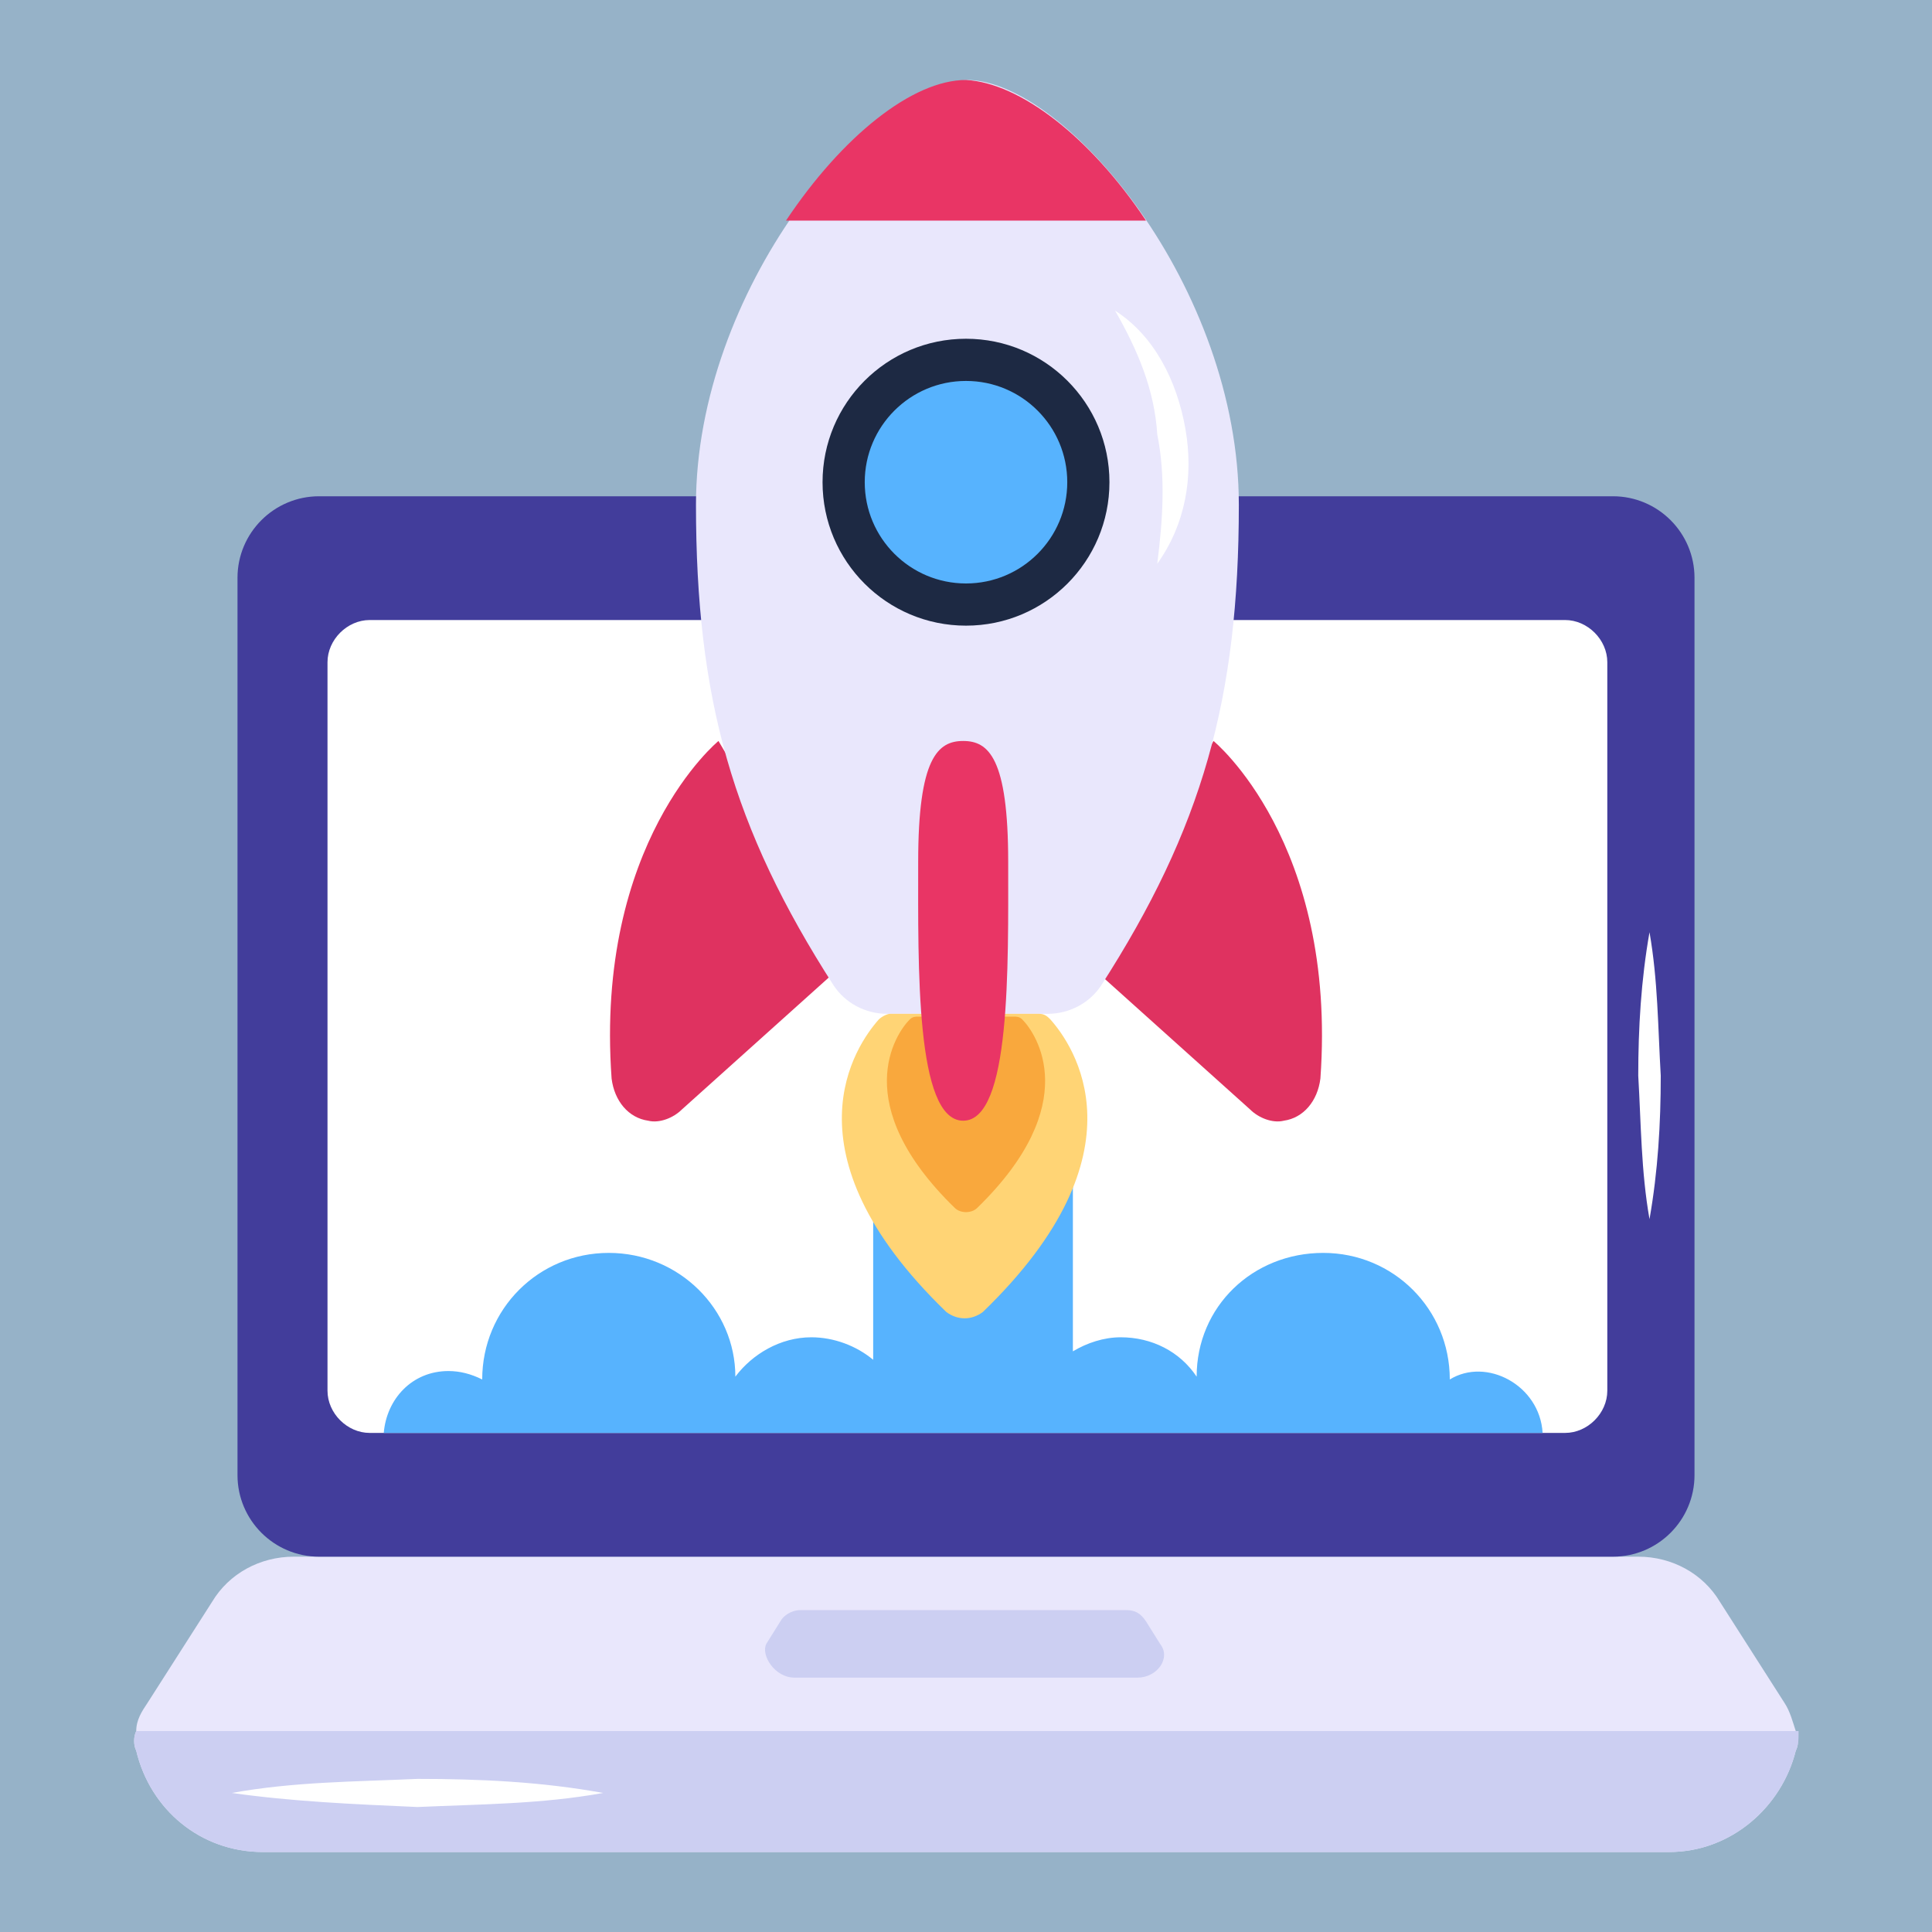 <svg xmlns="http://www.w3.org/2000/svg" version="1.1" xmlns:xlink="http://www.w3.org/1999/xlink" width="512" height="512" x="0" y="0" viewBox="0 0 68 68" style="enable-background:new 0 0 512 512" xml:space="preserve" class=""><rect width="68" height="68" fill="#96b2c8" shape="square"></rect><g transform="matrix(0.99,0,0,0.99,0.34,0.34)"><path fill="#e9e7fc" d="M63.5 61.9c-.5 2-2.3 3.6-4.5 3.6H9c-2.2 0-4-1.5-4.5-3.6-.1-.2-.1-.5 0-.7 0-.4.2-.7.4-1l2.3-3.6c.6-1 1.7-1.6 2.9-1.6h47.8c1.2 0 2.3.6 2.9 1.6l2.3 3.6c.2.3.3.7.4 1s.1.5 0 .7z" opacity="1" data-original="#e9e7fc" class=""></path><path fill="#423d9b" d="M59.9 20.2v31.9c0 1.6-1.3 2.9-2.9 2.9H11c-1.6 0-2.9-1.3-2.9-2.9V20.2c0-1.6 1.3-2.9 2.9-2.9h46c1.6 0 2.9 1.3 2.9 2.9z" opacity="1" data-original="#423d9b" class=""></path><path fill="#ffffff" d="M11.3 49.1V23.2c0-.8.7-1.5 1.5-1.5h42.5c.8 0 1.5.7 1.5 1.5v25.9c0 .8-.7 1.5-1.5 1.5H12.8c-.8 0-1.5-.7-1.5-1.5z" opacity="1" data-original="#ffffff" class=""></path><path fill="#cccff2" d="M63.5 61.9c-.5 2-2.3 3.6-4.5 3.6H9c-2.2 0-4-1.5-4.5-3.6-.1-.2-.1-.5 0-.7h59.1c0 .3 0 .5-.1.7z" opacity="1" data-original="#cccff2" class=""></path><path fill="#211a67" d="M37.2 19.6c0 .2-.1.4-.2.5s-.3.2-.5.2h-4.9c-.4 0-.7-.3-.7-.7 0-.2.1-.4.2-.5s.3-.2.5-.2h4.9c.3 0 .7.3.7.7z" opacity="1" data-original="#211a67" class=""></path><path fill="#cccff2" d="M40.1 59.3H27.9c-.7 0-1.2-.8-1-1.2l.5-.8c.1-.2.4-.4.7-.4h11.6c.3 0 .5.1.7.4l.5.8c.4.5-.1 1.2-.8 1.2z" opacity="1" data-original="#cccff2" class=""></path><path fill="#ffffff" d="M58.3 32.8c.3 1.7.3 3.4.4 5.1 0 1.7-.1 3.4-.4 5.1-.3-1.7-.3-3.4-.4-5.1 0-1.7.1-3.4.4-5.1zM7.9 63.4c2.2-.4 4.4-.4 6.6-.5 2.2 0 4.4.1 6.6.5-2.2.4-4.4.4-6.6.5-2.3-.1-4.5-.2-6.6-.5z" opacity="1" data-original="#ffffff" class=""></path><path fill="#57b3fe" d="M54.5 50.6H13.3c.1-1.2 1-2.2 2.3-2.2.4 0 .8.1 1.2.3 0-2.5 2-4.5 4.5-4.5s4.5 2 4.5 4.4c.6-.8 1.6-1.4 2.7-1.4.8 0 1.6.3 2.2.8v-9.5h7.1v9.2c.5-.3 1.1-.5 1.7-.5 1.1 0 2.1.5 2.7 1.4 0-2.5 2-4.4 4.5-4.4s4.5 2 4.5 4.5c1.3-.8 3.2.2 3.3 1.9z" opacity="1" data-original="#57b3fe" class=""></path><path fill="#ffffff" d="M45.3 36.4c-.4-2.4-.9-4.7-1.6-7.1 0 0 2.2 3.8 1.6 7.1z" opacity="1" data-original="#ffffff" class=""></path><path fill="#df3260" d="M45.3 39.5c-.4.1-.9-.1-1.2-.4l-5.9-5.3 4.6-7.8s4.4 3.6 3.8 12c-.1.8-.6 1.4-1.3 1.5zM22.7 39.5c.4.1.9-.1 1.2-.4l5.9-5.3-4.6-7.8s-4.4 3.6-3.8 12c.1.8.6 1.4 1.3 1.5z" opacity="1" data-original="#df3260"></path><path fill="#e9e7fc" d="M43.7 17.6c0 6.9-1.3 11.5-4.9 17.1-.4.6-1.1 1-1.9 1h-5.7c-.8 0-1.5-.4-1.9-1-3.6-5.6-4.9-10.2-4.9-17.1 0-7.6 6.1-15 9.7-15.1 3.5.1 9.6 7.4 9.6 15.1z" opacity="1" data-original="#e9e7fc" class=""></path><path fill="#e93565" d="M40.4 7.5c-2-3-4.5-4.9-6.4-5-1.9 0-4.4 2-6.4 5z" opacity="1" data-original="#e93565" class=""></path><circle cx="34" cy="16.8" r="5.1" fill="#1d2943" opacity="1" data-original="#1d2943" class=""></circle><path fill="#ffd475" d="M34.6 46.3c-.4.3-.9.3-1.3 0-5.9-5.7-3.2-9.5-2.4-10.4.1-.1.3-.2.4-.2h5.3c.2 0 .3.1.4.2.8.9 3.5 4.7-2.4 10.4z" opacity="1" data-original="#ffd475" class=""></path><path fill="#f9a83d" d="M34.4 42.6c-.2.2-.6.2-.8 0-3.8-3.7-2.1-6.2-1.6-6.7.1-.1.2-.1.3-.1h3.4c.1 0 .2 0 .3.1.5.5 2.2 3-1.6 6.7z" opacity="1" data-original="#f9a83d" class=""></path><path fill="#e93565" d="M33.9 39.5c-1.7 0-1.6-5.5-1.6-9.2S33 26 33.9 26s1.6.6 1.6 4.3.1 9.2-1.6 9.2z" opacity="1" data-original="#e93565" class=""></path><circle cx="34" cy="16.8" r="3.6" fill="#57b3fe" opacity="1" data-original="#57b3fe" class=""></circle><path fill="#ffffff" d="M39.3 10.7c1.4.9 2.2 2.5 2.5 4.2s0 3.4-1 4.8c.2-1.6.3-3.1 0-4.6-.1-1.6-.7-3-1.5-4.4z" opacity="1" data-original="#ffffff" class=""></path></g></svg>